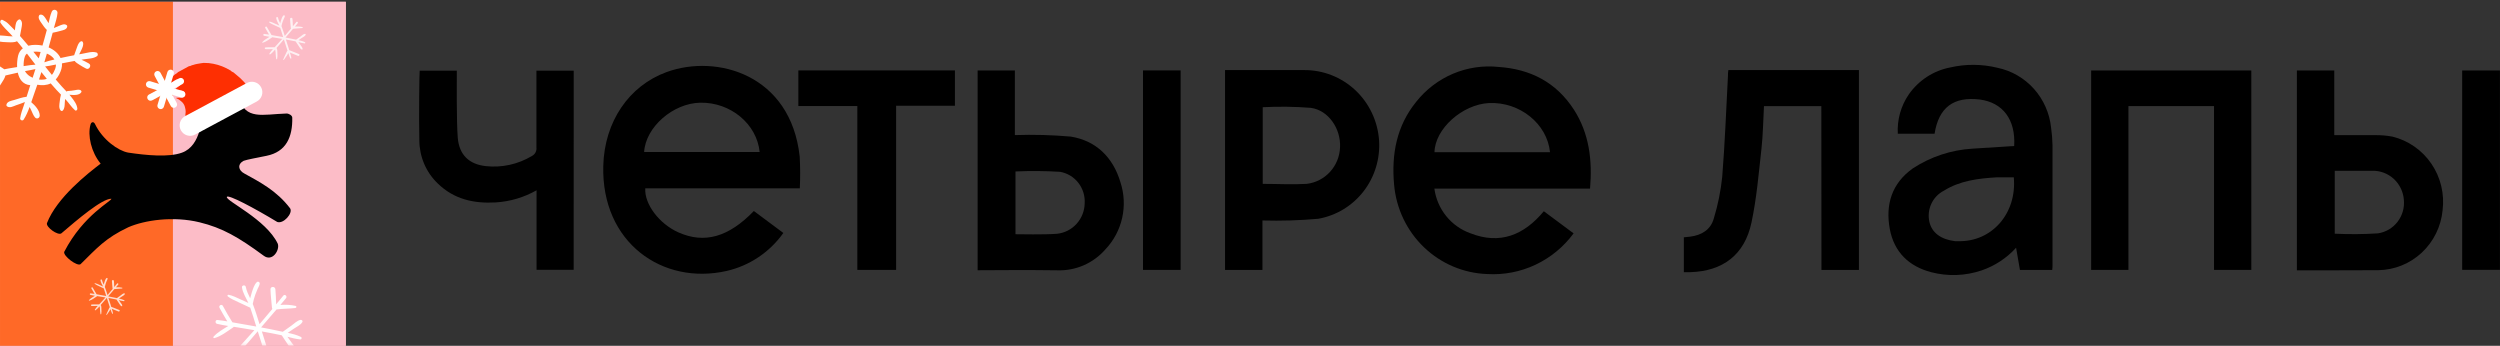<svg width="347" height="48" viewBox="0 0 347 48" fill="none" xmlns="http://www.w3.org/2000/svg">
<rect x="0" y="0" width="347" height="48" fill="#333333" stroke="none"/>
<g clip-path="url(#clip0_451_3119)">
<path d="M111.014 26.142H89.564C89.429 28.336 91.507 31.07 94.15 32.248C97.757 33.861 101.117 32.933 104.636 29.288L108.729 32.336C106.832 35.001 104.041 36.874 100.878 37.603C91.953 39.635 83.449 33.667 83.736 23.013C83.895 16.9 87.295 11.899 92.542 9.996C99.501 7.472 109.756 10.351 110.998 21.731C111.079 23.2 111.085 24.672 111.014 26.142V26.142ZM105.441 21.102C105.05 17.198 101.396 14.182 97.208 14.254C93.418 14.319 89.604 17.65 89.405 21.102H105.441Z" fill="black"/>
<path d="M220.7 26.182H199.091C199.281 27.58 199.848 28.898 200.73 29.991C201.612 31.084 202.775 31.909 204.091 32.376C208.183 33.989 211.528 32.642 214.283 29.319L218.415 32.392C217.033 34.266 215.214 35.764 213.119 36.749C211.025 37.734 208.721 38.177 206.416 38.037C203.14 37.922 200.018 36.597 197.639 34.313C195.26 32.028 193.789 28.941 193.501 25.633C193.119 21.415 193.843 17.487 196.567 14.132C197.923 12.418 199.683 11.076 201.685 10.23C203.687 9.385 205.867 9.062 208.024 9.293C212.411 9.592 215.986 11.406 218.455 15.213C220.589 18.528 221.035 22.246 220.7 26.182ZM199.106 21.125H215.142C214.744 17.173 210.946 14.124 206.695 14.302C202.984 14.479 199.154 17.883 199.106 21.149V21.125Z" fill="black"/>
<path d="M170.035 9.728H180.983C183.62 9.701 186.167 10.694 188.106 12.504C190.044 14.315 191.227 16.807 191.414 19.471C191.585 22.022 190.817 24.548 189.259 26.56C187.7 28.572 185.461 29.928 182.974 30.367C180.398 30.595 177.811 30.673 175.227 30.601V37.464H170.035V9.728ZM175.266 25.52C177.337 25.52 179.367 25.64 181.373 25.52C182.618 25.372 183.769 24.777 184.618 23.843C185.466 22.91 185.957 21.699 185.999 20.43C186.119 17.882 184.407 15.301 181.939 14.97C179.719 14.795 177.49 14.766 175.266 14.882V25.52Z" fill="black"/>
<path d="M135.696 37.51V9.782H140.864V18.751C143.456 18.662 146.051 18.732 148.635 18.96C152.162 19.541 154.487 21.848 155.514 25.283C156.04 26.882 156.125 28.595 155.759 30.238C155.392 31.882 154.589 33.392 153.436 34.607C152.602 35.565 151.567 36.323 150.408 36.827C149.248 37.33 147.993 37.566 146.732 37.518C143.42 37.454 136.047 37.51 135.696 37.51ZM140.951 32.51C141.278 32.51 145.116 32.59 146.74 32.445C147.776 32.331 148.735 31.838 149.437 31.058C150.14 30.279 150.537 29.266 150.554 28.211C150.614 27.186 150.298 26.174 149.668 25.369C149.038 24.564 148.137 24.023 147.138 23.848C145.078 23.723 143.013 23.706 140.951 23.799V32.51Z" fill="black"/>
<path d="M79.624 37.445H74.473V26.412C72.728 27.402 70.784 27.978 68.787 28.097C65.778 28.267 63.015 27.67 60.754 25.46C59.952 24.69 59.312 23.764 58.874 22.737C58.437 21.709 58.209 20.603 58.206 19.484C58.126 16.371 58.206 9.919 58.254 9.806H63.405C63.405 10.741 63.349 16.959 63.54 19.145C63.747 21.524 65.133 22.799 67.418 23.057C69.652 23.304 71.904 22.809 73.836 21.645C74.047 21.536 74.22 21.364 74.331 21.152C74.442 20.94 74.486 20.698 74.457 20.46C74.457 17.234 74.457 10.152 74.457 9.806H79.632L79.624 37.445Z" fill="black"/>
<path d="M118.999 14.717H110.813V9.773H132.542V14.677H124.381V37.461H118.999V14.717Z" fill="black"/>
<path d="M158.648 9.773H163.872V37.461H158.648V9.773Z" fill="black"/>
<path d="M279.57 20.264C279.785 16.578 277.978 14.231 274.793 13.812C271.154 13.376 269.092 14.917 268.519 18.562H263.415C263.307 16.624 263.843 14.705 264.936 13.11C266.304 11.149 268.371 9.805 270.701 9.36C272.857 8.864 275.097 8.881 277.246 9.408C279.196 9.813 280.969 10.836 282.308 12.33C283.646 13.823 284.481 15.709 284.69 17.715C284.808 18.535 284.874 19.362 284.889 20.191C284.889 25.708 284.889 31.224 284.889 36.741C284.889 36.967 284.889 37.192 284.849 37.467H280.367C280.2 36.491 280.032 35.499 279.833 34.386C278.526 35.822 276.883 36.904 275.056 37.531C272.793 38.298 270.36 38.385 268.049 37.781C264.976 36.975 262.913 35.015 262.308 31.813C261.671 28.393 262.579 25.458 265.493 23.377C267.969 21.757 270.816 20.812 273.758 20.635C275.661 20.514 277.572 20.401 279.57 20.264ZM279.57 24.611C278.734 24.611 277.978 24.611 277.182 24.611C274.61 24.764 272.062 25.062 269.801 26.474C269.037 26.867 268.426 27.508 268.064 28.295C267.702 29.081 267.61 29.967 267.802 30.813C268.153 32.305 269.395 33.232 271.353 33.474H271.775C276.441 33.611 279.969 29.643 279.515 24.611H279.57Z" fill="black"/>
<path d="M295.427 14.726V37.462H290.252V9.782H312.483V37.462H307.307V14.726H295.427Z" fill="black"/>
<path d="M252.802 14.727H244.84C244.729 16.735 244.705 18.703 244.49 20.655C244.108 24.074 243.821 27.534 243.104 30.897C242.149 35.382 239.123 37.64 234.617 37.777C234.346 37.777 234.067 37.777 233.717 37.777V32.938L234.585 32.849C236.177 32.648 237.443 31.898 237.881 30.309C238.453 28.432 238.843 26.504 239.044 24.55C239.418 19.889 239.593 15.203 239.84 10.533C239.84 10.283 239.84 10.033 239.896 9.727H258.018V37.471H252.818L252.802 14.727Z" fill="black"/>
<path d="M318.807 37.518V9.782H323.998V18.759C325.965 18.759 327.82 18.759 329.667 18.759C330.468 18.747 331.268 18.814 332.056 18.96C334.259 19.496 336.189 20.837 337.476 22.726C338.764 24.615 339.317 26.918 339.031 29.195C338.812 31.449 337.78 33.542 336.134 35.075C334.487 36.607 332.341 37.471 330.105 37.502C326.355 37.526 322.629 37.518 318.807 37.518ZM324.062 32.437C326.062 32.534 328.067 32.518 330.065 32.389C331.139 32.228 332.111 31.656 332.779 30.789C333.448 29.923 333.762 28.829 333.656 27.735C333.575 26.621 333.074 25.582 332.258 24.831C331.441 24.081 330.371 23.677 329.269 23.703H324.062V32.437Z" fill="black"/>
<path d="M346.99 37.454H341.751V9.782H346.99V37.454Z" fill="black"/>
<path d="M47.998 0.25H23.999V48.001H47.998V0.25Z" fill="#FCBCC7"/>
<path d="M48 0.25H0.002V48.001H48V0.25Z" fill="#FCBCC7"/>
<path d="M24.001 0.25H0.002V48.001H24.001V0.25Z" fill="#FF6927"/>
<path d="M33.926 24.089C33.067 23.645 32.921 22.799 33.814 22.32C34.296 22.149 35.642 21.899 36.983 21.629C39.747 21.078 40.623 18.981 40.566 16.321C40.559 16.006 40.057 15.732 39.74 15.758C36.412 15.86 34.05 16.733 33.122 13.493C32.521 11.665 31.56 10.758 31.052 10.836C30.381 10.836 30.779 12.772 30.592 13.507C30.505 13.507 29.549 10.705 28.624 10.836C27.902 10.976 28.202 11.998 28.122 14.818C28.082 16.187 27.959 20.237 25.245 21.193C23.417 21.861 20.301 21.56 17.762 21.176C16.394 20.912 14.247 19.416 13.184 17.211C13.008 16.848 12.675 16.892 12.565 17.28C12.133 18.807 12.659 21.125 13.971 22.714C12.167 24.082 7.89 27.432 6.519 30.969C6.35 31.519 8.023 32.721 8.508 32.395C10.724 30.498 14.147 27.576 15.446 27.584C15.641 27.845 11.592 29.764 8.912 34.96C8.752 35.522 10.702 37.01 11.18 36.668C13.448 34.447 14.623 33.043 17.811 31.542C20.061 30.557 24.038 29.964 27.707 30.858C30.857 31.626 33.095 32.914 36.572 35.473C37.808 36.429 38.866 34.686 38.556 33.832C36.958 30.448 31.284 27.858 31.487 27.336C31.644 26.935 35.318 28.892 38.479 30.806C39.323 31.131 40.687 29.61 40.275 28.926C38.385 26.43 35.954 25.217 33.926 24.089Z" fill="black"/>
<g clip-path="url(#clip1_451_3119)">
<path d="M24.699 10.019C24.56 10.211 24.319 10.267 24.164 10.434C23.683 10.692 23.566 11.139 23.546 11.659C23.835 11.564 24.023 11.338 24.246 11.171C24.544 10.949 24.865 10.942 25.051 11.186C25.217 11.406 25.152 11.695 24.887 11.913C24.652 12.104 24.417 12.294 24.169 12.497C24.463 12.581 24.774 12.534 25.077 12.556C25.483 12.586 25.693 12.76 25.686 13.08C25.68 13.378 25.422 13.564 25.035 13.556C24.85 13.553 24.665 13.561 24.481 13.564C24.458 13.705 24.591 13.679 24.655 13.716C25.147 14.002 25.573 14.339 25.688 14.941C25.78 15.249 25.794 15.575 25.729 15.89C25.788 16.026 25.683 16.156 25.703 16.291L34.172 11.749L33.913 11.416C33.721 11.221 33.528 11.027 33.335 10.832L32.412 10.053C32.282 9.98 32.13 9.942 32.04 9.809L31.412 9.465C30.649 9.084 29.823 8.845 28.975 8.758L28.277 8.729L27.935 8.773C27.55 8.838 27.164 8.887 26.795 9.019C26.595 9.031 26.442 9.2 26.235 9.184L24.699 10.019Z" fill="#FE2F02"/>
<path d="M25.491 13.498C25.571 13.455 25.637 13.389 25.679 13.308C25.722 13.228 25.74 13.136 25.731 13.046C25.722 12.955 25.686 12.869 25.628 12.798C25.57 12.728 25.493 12.676 25.406 12.649L20.848 11.274C20.79 11.257 20.729 11.251 20.669 11.257C20.609 11.262 20.55 11.28 20.497 11.309C20.443 11.338 20.396 11.377 20.358 11.423C20.319 11.47 20.291 11.524 20.273 11.582C20.256 11.64 20.25 11.701 20.256 11.762C20.262 11.822 20.279 11.88 20.308 11.934C20.337 11.987 20.376 12.034 20.423 12.073C20.47 12.111 20.523 12.14 20.582 12.157L25.139 13.533C25.197 13.55 25.258 13.556 25.318 13.55C25.379 13.544 25.437 13.527 25.491 13.498Z" fill="white"/>
<path d="M24.338 14.916C24.446 14.858 24.526 14.76 24.561 14.643C24.597 14.525 24.584 14.399 24.526 14.291L22.277 10.097C22.219 9.989 22.12 9.909 22.003 9.873C21.886 9.838 21.76 9.851 21.652 9.909C21.544 9.966 21.464 10.065 21.428 10.182C21.393 10.299 21.406 10.425 21.463 10.533L23.712 14.725C23.74 14.779 23.779 14.826 23.826 14.865C23.873 14.904 23.927 14.933 23.985 14.95C24.043 14.968 24.104 14.974 24.165 14.968C24.225 14.962 24.284 14.945 24.338 14.916V14.916Z" fill="white"/>
<path d="M22.523 15.09C22.577 15.061 22.624 15.022 22.662 14.975C22.701 14.928 22.73 14.874 22.747 14.816L24.122 10.258C24.14 10.2 24.146 10.139 24.14 10.079C24.134 10.019 24.116 9.96 24.087 9.907C24.059 9.853 24.02 9.806 23.973 9.768C23.926 9.729 23.872 9.701 23.814 9.683C23.756 9.666 23.695 9.66 23.635 9.666C23.574 9.672 23.516 9.69 23.462 9.718C23.409 9.747 23.362 9.786 23.323 9.833C23.285 9.88 23.256 9.934 23.239 9.992L21.864 14.55C21.837 14.637 21.838 14.73 21.864 14.817C21.891 14.904 21.943 14.981 22.014 15.039C22.084 15.097 22.17 15.133 22.261 15.142C22.351 15.151 22.443 15.133 22.523 15.09V15.09Z" fill="white"/>
<path d="M21.111 13.931L25.307 11.681C25.415 11.623 25.495 11.525 25.531 11.408C25.566 11.29 25.553 11.164 25.495 11.056C25.438 10.948 25.339 10.868 25.222 10.832C25.105 10.797 24.979 10.81 24.871 10.867L20.675 13.118C20.567 13.176 20.487 13.274 20.451 13.392C20.416 13.509 20.428 13.635 20.486 13.743C20.544 13.851 20.642 13.931 20.76 13.967C20.877 14.002 21.003 13.989 21.111 13.931V13.931Z" fill="white"/>
<path d="M27.077 18.681L35.648 14.084C35.988 13.901 36.242 13.591 36.353 13.222C36.465 12.852 36.425 12.454 36.243 12.114C36.06 11.773 35.75 11.52 35.38 11.408C35.011 11.297 34.612 11.336 34.272 11.519L25.702 16.116C25.361 16.299 25.108 16.609 24.996 16.978C24.885 17.348 24.925 17.746 25.107 18.087C25.29 18.427 25.6 18.68 25.969 18.792C26.339 18.903 26.737 18.864 27.077 18.681V18.681Z" fill="white"/>
</g>
<g clip-path="url(#clip2_451_3119)">
<mask id="mask0_451_3119" style="mask-type:alpha" maskUnits="userSpaceOnUse" x="-2" y="-1" width="52" height="50">
<path opacity="0.98" d="M48.618 -0.11V-0.52H48.209H-0.643H-1.052V-0.11V47.456V47.865H-0.643H48.209H48.618V47.456V-0.11Z" fill="white" stroke="black" stroke-width="0.819"/>
</mask>
<g mask="url(#mask0_451_3119)">
<path d="M1.117 3.261C0.869 3.028 0.665 2.932 0.375 2.775C0.119 2.636 -0.05 2.996 0.078 3.184C0.454 3.737 0.939 4.171 1.401 4.661C1.522 4.789 1.642 4.919 1.761 5.049C1.576 5.034 1.388 5.033 1.21 5.02C0.78 4.988 0.349 4.917 -0.082 4.913C-0.267 4.912 -0.451 4.992 -0.518 5.178C-0.546 5.254 -0.548 5.315 -0.542 5.395C-0.531 5.524 -0.41 5.685 -0.28 5.717C0.178 5.829 0.645 5.857 1.116 5.866C1.522 5.875 1.99 5.914 2.358 5.722C2.481 5.864 2.603 6.008 2.722 6.153C2.872 6.337 3.021 6.523 3.169 6.709C2.853 6.946 2.617 7.281 2.511 7.742C2.408 8.192 2.348 8.75 2.374 9.309C1.995 9.366 1.616 9.426 1.239 9.494C1.026 9.533 0.814 9.574 0.602 9.616C0.229 9.344 -0.185 9.12 -0.565 8.86C-0.94 8.602 -1.361 8.201 -1.845 8.356C-1.913 8.377 -1.978 8.469 -1.978 8.539C-1.979 9.097 -1.35 9.38 -0.926 9.614C-0.783 9.693 -0.64 9.772 -0.495 9.847C-0.656 9.883 -0.817 9.918 -0.977 9.955C-1.661 10.109 -2.446 10.21 -3.075 10.53C-3.516 10.754 -3.298 11.35 -2.834 11.325C-2.102 11.285 -1.344 10.981 -0.633 10.804C-0.473 10.764 -0.313 10.725 -0.152 10.687C-0.247 10.816 -0.339 10.945 -0.431 11.066C-0.694 11.412 -1.11 11.775 -1.216 12.205C-1.283 12.475 -1.059 12.743 -0.772 12.622C-0.328 12.434 -0.04 11.92 0.214 11.532C0.422 11.217 0.66 10.854 0.758 10.476C0.997 10.421 1.236 10.367 1.474 10.312C1.806 10.235 2.139 10.158 2.471 10.084C2.667 10.978 3.164 11.727 4.168 11.819C4.18 11.82 4.191 11.819 4.203 11.819C4.103 12.131 4.002 12.444 3.905 12.758C3.834 12.983 3.764 13.207 3.693 13.431C3.108 13.495 2.536 13.707 1.975 13.876C1.583 13.994 1.012 14.058 0.897 14.512C0.873 14.606 0.89 14.69 0.968 14.752C1.336 15.044 1.815 14.764 2.201 14.622C2.616 14.47 3.05 14.339 3.458 14.162C3.407 14.32 3.356 14.479 3.304 14.638C3.113 15.218 2.876 15.809 2.797 16.416C2.763 16.676 3.135 16.83 3.282 16.602C3.624 16.075 3.882 15.468 4.108 14.848C4.184 15.001 4.259 15.155 4.335 15.307C4.503 15.644 4.614 16.028 4.87 16.311C5.13 16.599 5.528 16.372 5.515 16.02C5.49 15.307 4.886 14.655 4.34 14.183C4.468 13.805 4.591 13.43 4.722 13.072C4.881 12.637 5.031 12.199 5.178 11.76C5.794 11.872 6.469 11.854 7.037 11.577C7.289 11.869 7.544 12.16 7.806 12.443C8.021 12.676 8.24 12.905 8.46 13.133C8.368 13.436 8.33 13.758 8.292 14.072C8.241 14.48 8.133 14.993 8.415 15.332C8.479 15.409 8.624 15.439 8.7 15.36C8.993 15.06 8.966 14.631 8.993 14.233C9.005 14.071 9.023 13.906 9.039 13.739C9.082 13.784 9.124 13.828 9.166 13.872C9.596 14.329 9.937 14.898 10.41 15.306C10.561 15.436 10.747 15.265 10.737 15.104C10.702 14.505 10.27 13.948 9.913 13.489C9.824 13.374 9.731 13.263 9.636 13.153C10.194 13.202 11.047 13.266 11.298 12.773C11.335 12.7 11.295 12.605 11.235 12.559C10.999 12.378 10.708 12.463 10.436 12.511C10.094 12.572 9.754 12.62 9.406 12.633C9.332 12.635 9.279 12.669 9.245 12.717C9.01 12.464 8.77 12.215 8.539 11.959C8.266 11.655 8 11.346 7.736 11.036C8.112 10.618 8.384 10.073 8.525 9.559C8.598 9.293 8.62 9.038 8.602 8.795C8.931 8.731 9.259 8.666 9.589 8.603C9.845 8.554 10.102 8.506 10.359 8.459C10.525 8.682 10.781 8.826 11.014 8.978C11.322 9.178 11.643 9.365 11.971 9.529C12.378 9.732 12.749 9.06 12.355 8.826C12.039 8.639 11.708 8.47 11.372 8.321C11.351 8.311 11.329 8.301 11.308 8.292C11.411 8.274 11.514 8.255 11.617 8.238C12.218 8.137 12.965 8.15 13.472 7.791C13.649 7.664 13.594 7.354 13.391 7.288C12.802 7.096 12.084 7.342 11.491 7.447C11.323 7.477 11.157 7.508 10.99 7.539C11.096 7.342 11.198 7.144 11.29 6.94C11.441 6.611 11.655 6.191 11.494 5.836C11.45 5.74 11.328 5.692 11.231 5.738C10.901 5.896 10.784 6.304 10.665 6.626C10.538 6.972 10.416 7.321 10.29 7.668C9.981 7.727 9.672 7.787 9.363 7.849C9.042 7.913 8.723 7.981 8.404 8.052C8.093 7.394 7.463 6.882 6.75 6.579C6.838 6.265 6.928 5.951 7.014 5.636C7.113 5.273 7.212 4.91 7.309 4.546C7.687 4.47 8.066 4.383 8.434 4.278C8.776 4.179 9.212 4.122 9.324 3.741C9.352 3.645 9.331 3.548 9.248 3.487C8.929 3.249 8.557 3.447 8.221 3.578C7.973 3.674 7.726 3.781 7.483 3.893C7.497 3.84 7.511 3.786 7.525 3.733C7.688 3.109 7.935 2.447 7.979 1.803C8.011 1.337 7.378 1.182 7.188 1.611C6.968 2.107 6.866 2.678 6.741 3.218C6.636 3.04 6.523 2.867 6.416 2.696C6.238 2.413 6.025 2.02 5.645 2.026C5.54 2.028 5.463 2.068 5.418 2.164C5.246 2.531 5.551 2.906 5.751 3.199C5.978 3.532 6.207 3.873 6.499 4.152C6.387 4.571 6.274 4.991 6.157 5.41C6.072 5.714 5.983 6.018 5.896 6.321C5.273 6.2 4.554 6.176 3.934 6.346C3.698 6.066 3.461 5.786 3.222 5.507C3.074 5.334 2.923 5.163 2.772 4.992C2.844 4.639 2.906 4.284 2.971 3.929C3.044 3.531 3.155 3.113 2.875 2.775C2.818 2.705 2.692 2.663 2.608 2.713C2.225 2.94 2.175 3.335 2.12 3.747C2.098 3.904 2.08 4.061 2.064 4.217C2.005 4.155 1.946 4.091 1.886 4.029C1.635 3.768 1.381 3.509 1.116 3.262L1.117 3.261ZM3.74 7.439C4.135 7.95 4.525 8.464 4.921 8.973C4.436 8.995 3.947 9.078 3.476 9.147C3.41 9.156 3.345 9.166 3.279 9.175C3.267 8.707 3.317 8.215 3.458 7.82C3.516 7.655 3.616 7.531 3.741 7.439L3.74 7.439ZM4.917 9.587C4.789 9.99 4.66 10.392 4.531 10.794C4.394 10.733 4.263 10.664 4.143 10.586C3.829 10.382 3.624 10.142 3.464 9.873C3.505 9.864 3.547 9.856 3.589 9.848C4.025 9.763 4.478 9.694 4.917 9.587ZM6.115 11.037C5.89 11.069 5.653 11.067 5.416 11.038C5.526 10.695 5.634 10.352 5.741 10.008C5.99 10.319 6.242 10.629 6.497 10.936C6.38 10.983 6.253 11.018 6.115 11.037L6.115 11.037ZM7.654 9.571C7.539 9.873 7.393 10.157 7.204 10.395C6.886 10.008 6.572 9.617 6.261 9.224C6.67 9.185 7.083 9.087 7.468 9.015C7.567 8.997 7.666 8.977 7.766 8.958C7.77 9.154 7.735 9.359 7.654 9.572L7.654 9.571ZM7.082 7.757C7.28 7.904 7.438 8.072 7.553 8.255C7.486 8.271 7.42 8.287 7.354 8.305C6.972 8.404 6.547 8.499 6.154 8.647C6.274 8.245 6.391 7.842 6.508 7.439C6.71 7.522 6.904 7.625 7.082 7.757L7.082 7.757ZM5.123 7.172C5.294 7.176 5.467 7.188 5.638 7.211C5.551 7.507 5.463 7.803 5.374 8.099C5.127 7.79 4.878 7.483 4.628 7.178C4.8 7.167 4.971 7.168 5.123 7.172L5.123 7.172Z" fill="white"/>
<path d="M35.637 39.171C35.27 39.52 35.095 40.166 34.936 40.639C34.852 40.891 34.782 41.147 34.722 41.406C34.472 40.887 34.225 40.371 34.107 39.797C34.047 39.505 33.547 39.582 33.584 39.882C33.681 40.647 34.153 41.345 34.477 42.051C34.078 41.871 33.681 41.69 33.283 41.509C32.786 41.283 32.273 41.017 31.733 40.914C31.614 40.892 31.5 41.05 31.61 41.138C32.038 41.479 32.558 41.695 33.052 41.925C33.588 42.175 34.124 42.423 34.659 42.676C34.681 42.686 34.706 42.692 34.731 42.696C35.041 43.56 35.291 44.449 35.568 45.322C34.767 45.178 33.965 45.039 33.164 44.899C32.862 44.846 32.559 44.79 32.256 44.734C31.79 43.986 31.346 43.224 30.928 42.448C30.764 42.144 30.305 42.424 30.469 42.727C30.814 43.364 31.174 43.99 31.551 44.607C31.093 44.528 30.633 44.457 30.173 44.414C29.863 44.384 29.83 44.875 30.119 44.946C30.632 45.071 31.157 45.162 31.684 45.245C30.969 45.686 30.186 46.124 29.639 46.732C29.559 46.821 29.643 46.963 29.761 46.931C30.703 46.669 31.572 45.965 32.377 45.433C32.407 45.414 32.431 45.389 32.451 45.361C32.645 45.39 32.839 45.42 33.031 45.451C33.788 45.575 34.546 45.7 35.303 45.827C34.727 46.477 34.137 47.114 33.562 47.765C33.429 47.915 33.289 48.065 33.147 48.216C32.938 48.2 32.717 48.222 32.545 48.221C31.891 48.218 31.208 48.177 30.558 48.254C30.232 48.293 30.256 48.726 30.575 48.755C31.038 48.798 31.518 48.763 31.983 48.753C32.203 48.749 32.424 48.741 32.644 48.734C32.65 48.734 32.656 48.733 32.662 48.733C32.287 49.14 31.927 49.563 31.66 50.021C31.581 50.157 31.754 50.335 31.889 50.239C32.4 49.875 32.843 49.381 33.269 48.887C33.29 48.925 33.309 48.97 33.326 49.028C33.437 49.407 33.416 49.877 33.45 50.27C33.486 50.695 33.512 51.128 33.595 51.547C33.621 51.681 33.828 51.664 33.855 51.54C33.971 50.995 33.956 50.419 33.923 49.865C33.9 49.472 33.953 48.797 33.701 48.461C33.691 48.447 33.679 48.435 33.667 48.423C33.738 48.342 33.809 48.261 33.88 48.182C34.528 47.463 35.145 46.717 35.776 45.983C36.026 46.774 36.273 47.566 36.533 48.354C36.624 48.631 36.716 48.908 36.809 49.184C36.583 49.398 36.456 49.801 36.335 50.035C36.06 50.572 35.823 51.124 35.594 51.681C35.539 51.814 35.704 51.904 35.788 51.788C36.062 51.411 36.332 51.032 36.583 50.639C36.7 50.455 36.813 50.268 36.925 50.08C36.965 50.01 37.007 49.941 37.047 49.871C37.05 49.88 37.053 49.889 37.056 49.898C37.232 50.391 37.354 50.933 37.622 51.385C37.696 51.51 37.912 51.452 37.9 51.302C37.859 50.805 37.66 50.321 37.526 49.842C37.513 49.794 37.499 49.747 37.485 49.699C37.632 49.763 37.788 49.852 37.88 49.888C38.076 49.965 38.272 50.042 38.467 50.12C38.907 50.297 39.346 50.476 39.784 50.659C40.13 50.804 40.417 50.292 40.069 50.146C39.534 49.922 38.997 49.703 38.457 49.493C38.211 49.397 37.966 49.303 37.72 49.21C37.586 49.159 37.444 49.088 37.299 49.055C37.222 48.796 37.143 48.537 37.064 48.279C36.833 47.519 36.589 46.762 36.345 46.005C37.19 46.154 38.034 46.313 38.873 46.491C38.953 46.508 39.033 46.527 39.114 46.546C39.426 47.02 39.731 47.501 40.057 47.966C40.279 48.283 40.534 48.841 40.962 48.871C41.014 48.874 41.057 48.827 41.071 48.782C41.195 48.375 40.725 47.91 40.507 47.597C40.306 47.309 40.099 47.026 39.891 46.743C40.489 46.902 41.093 47.06 41.694 47.115C41.879 47.133 41.932 46.847 41.777 46.77C41.218 46.491 40.575 46.331 39.939 46.196C40.227 46.001 40.515 45.807 40.803 45.611C41.181 45.353 41.735 45.111 41.965 44.706C42.066 44.528 41.888 44.369 41.715 44.398C41.265 44.473 40.821 44.932 40.453 45.194C40.052 45.48 39.653 45.769 39.25 46.052C39.164 46.033 39.078 46.015 38.993 45.996C38.08 45.793 37.161 45.613 36.241 45.443C36.956 44.614 37.671 43.786 38.381 42.954C39.25 42.832 40.133 42.858 41.003 42.751C41.161 42.731 41.205 42.5 41.032 42.459C40.355 42.301 39.628 42.276 38.918 42.322C39.181 42.01 39.443 41.698 39.703 41.385C39.915 41.129 39.539 40.77 39.329 41.027C38.996 41.434 38.662 41.841 38.327 42.247C38.304 41.546 38.293 40.842 38.223 40.145C38.18 39.714 37.528 39.724 37.541 40.166C37.566 41.019 37.68 41.869 37.75 42.718C37.756 42.781 37.777 42.834 37.808 42.876C37.219 43.587 36.626 44.294 36.024 44.994C35.745 44.108 35.479 43.214 35.145 42.347C35.124 42.294 35.103 42.241 35.081 42.188C35.167 41.757 35.282 41.335 35.429 40.917C35.525 40.644 35.631 40.375 35.751 40.112C35.86 39.874 36.004 39.654 36.048 39.394C36.087 39.158 35.815 38.998 35.635 39.169L35.637 39.171Z" fill="white"/>
<path opacity="0.79" d="M14.77 38.604C14.622 38.745 14.551 39.005 14.487 39.196C14.453 39.297 14.425 39.401 14.401 39.505C14.3 39.296 14.2 39.088 14.153 38.856C14.128 38.738 13.927 38.769 13.942 38.89C13.981 39.199 14.171 39.48 14.302 39.765C14.141 39.693 13.981 39.619 13.82 39.547C13.62 39.456 13.413 39.348 13.196 39.307C13.148 39.297 13.102 39.361 13.146 39.397C13.319 39.534 13.528 39.621 13.727 39.714C13.944 39.815 14.16 39.915 14.375 40.017C14.384 40.021 14.394 40.023 14.404 40.025C14.529 40.373 14.63 40.732 14.742 41.084C14.419 41.026 14.096 40.969 13.773 40.913C13.651 40.892 13.529 40.869 13.407 40.846C13.219 40.545 13.04 40.238 12.871 39.925C12.805 39.802 12.62 39.915 12.686 40.038C12.825 40.294 12.971 40.546 13.123 40.795C12.938 40.763 12.752 40.735 12.567 40.717C12.442 40.706 12.429 40.904 12.545 40.932C12.752 40.983 12.964 41.019 13.176 41.052C12.888 41.23 12.572 41.407 12.352 41.652C12.319 41.688 12.353 41.745 12.401 41.732C12.781 41.627 13.131 41.343 13.455 41.128C13.467 41.12 13.477 41.111 13.485 41.099C13.563 41.111 13.642 41.123 13.719 41.136C14.024 41.186 14.33 41.236 14.635 41.287C14.403 41.549 14.165 41.806 13.933 42.068C13.879 42.129 13.823 42.19 13.766 42.25C13.681 42.244 13.592 42.253 13.523 42.252C13.259 42.251 12.984 42.235 12.722 42.266C12.591 42.281 12.6 42.456 12.729 42.468C12.915 42.485 13.109 42.471 13.296 42.467C13.385 42.465 13.474 42.462 13.563 42.459C13.565 42.459 13.568 42.459 13.57 42.459C13.419 42.623 13.274 42.793 13.166 42.978C13.134 43.033 13.204 43.105 13.259 43.066C13.464 42.919 13.643 42.72 13.815 42.521C13.824 42.536 13.831 42.554 13.838 42.578C13.883 42.73 13.874 42.92 13.888 43.078C13.903 43.25 13.913 43.424 13.947 43.593C13.957 43.647 14.04 43.641 14.051 43.59C14.098 43.37 14.092 43.138 14.079 42.915C14.069 42.757 14.091 42.485 13.989 42.349C13.985 42.343 13.98 42.339 13.976 42.334C14.004 42.301 14.033 42.268 14.061 42.237C14.322 41.947 14.571 41.646 14.826 41.35C14.926 41.669 15.026 41.988 15.131 42.306C15.167 42.418 15.204 42.529 15.242 42.641C15.151 42.727 15.1 42.889 15.051 42.984C14.94 43.2 14.844 43.423 14.752 43.647C14.73 43.701 14.797 43.737 14.831 43.691C14.941 43.538 15.05 43.386 15.151 43.227C15.198 43.153 15.244 43.078 15.289 43.002C15.305 42.974 15.322 42.946 15.338 42.917C15.339 42.921 15.341 42.925 15.342 42.928C15.412 43.127 15.462 43.346 15.57 43.528C15.6 43.578 15.687 43.555 15.682 43.494C15.666 43.294 15.585 43.099 15.531 42.906C15.526 42.887 15.52 42.867 15.515 42.848C15.574 42.874 15.637 42.91 15.674 42.924C15.753 42.955 15.832 42.987 15.911 43.018C16.088 43.089 16.265 43.162 16.441 43.235C16.581 43.294 16.697 43.087 16.556 43.028C16.341 42.938 16.124 42.85 15.906 42.765C15.807 42.727 15.709 42.688 15.609 42.651C15.555 42.63 15.498 42.602 15.44 42.589C15.409 42.484 15.377 42.38 15.345 42.276C15.252 41.969 15.153 41.664 15.055 41.359C15.396 41.419 15.736 41.483 16.074 41.555C16.107 41.562 16.139 41.569 16.171 41.577C16.297 41.768 16.42 41.962 16.552 42.15C16.641 42.277 16.744 42.502 16.916 42.514C16.938 42.516 16.955 42.497 16.96 42.478C17.01 42.314 16.821 42.127 16.733 42.001C16.652 41.885 16.568 41.77 16.485 41.657C16.726 41.721 16.969 41.784 17.211 41.807C17.286 41.813 17.307 41.698 17.245 41.667C17.02 41.555 16.76 41.49 16.504 41.436C16.62 41.357 16.736 41.279 16.852 41.2C17.005 41.096 17.228 40.998 17.321 40.835C17.361 40.763 17.29 40.699 17.22 40.711C17.038 40.742 16.859 40.926 16.711 41.032C16.55 41.147 16.389 41.264 16.226 41.378C16.191 41.37 16.157 41.363 16.123 41.355C15.754 41.273 15.384 41.201 15.013 41.132C15.301 40.798 15.59 40.465 15.876 40.129C16.226 40.08 16.582 40.09 16.933 40.047C16.997 40.039 17.014 39.946 16.945 39.93C16.672 39.866 16.379 39.855 16.092 39.874C16.198 39.748 16.304 39.623 16.409 39.496C16.494 39.393 16.343 39.248 16.258 39.352C16.124 39.516 15.989 39.68 15.854 39.844C15.845 39.561 15.84 39.278 15.812 38.996C15.795 38.823 15.532 38.827 15.537 39.005C15.547 39.349 15.593 39.691 15.622 40.034C15.624 40.059 15.632 40.08 15.645 40.098C15.407 40.384 15.168 40.669 14.926 40.951C14.813 40.594 14.706 40.234 14.571 39.884C14.563 39.863 14.554 39.841 14.545 39.82C14.58 39.646 14.627 39.476 14.686 39.308C14.725 39.198 14.767 39.089 14.816 38.983C14.86 38.887 14.918 38.798 14.935 38.694C14.951 38.599 14.841 38.534 14.769 38.603L14.77 38.604Z" fill="white"/>
<path opacity="0.79" d="M39.336 2.151C39.157 2.321 39.072 2.636 38.994 2.867C38.953 2.989 38.919 3.114 38.89 3.241C38.768 2.988 38.648 2.736 38.59 2.456C38.561 2.314 38.317 2.351 38.335 2.497C38.383 2.87 38.612 3.211 38.77 3.555C38.576 3.468 38.382 3.379 38.188 3.291C37.946 3.181 37.696 3.051 37.432 3.001C37.375 2.99 37.319 3.067 37.373 3.11C37.581 3.276 37.835 3.381 38.076 3.494C38.337 3.615 38.599 3.737 38.859 3.86C38.87 3.865 38.882 3.868 38.894 3.87C39.045 4.291 39.167 4.724 39.303 5.15C38.912 5.08 38.521 5.012 38.13 4.944C37.983 4.918 37.836 4.891 37.688 4.863C37.46 4.498 37.244 4.127 37.04 3.749C36.96 3.6 36.736 3.737 36.816 3.885C36.984 4.195 37.16 4.5 37.344 4.801C37.12 4.763 36.896 4.728 36.672 4.707C36.521 4.693 36.505 4.932 36.645 4.967C36.896 5.028 37.152 5.072 37.408 5.112C37.06 5.327 36.678 5.541 36.412 5.838C36.372 5.881 36.414 5.95 36.471 5.934C36.931 5.807 37.354 5.463 37.747 5.204C37.761 5.195 37.773 5.183 37.783 5.169C37.877 5.183 37.972 5.198 38.065 5.213C38.435 5.273 38.804 5.334 39.173 5.396C38.893 5.713 38.605 6.024 38.324 6.341C38.26 6.414 38.191 6.488 38.122 6.561C38.02 6.553 37.913 6.564 37.828 6.564C37.509 6.562 37.176 6.542 36.86 6.58C36.701 6.599 36.712 6.81 36.868 6.824C37.094 6.845 37.328 6.828 37.554 6.823C37.662 6.821 37.769 6.817 37.877 6.814C37.88 6.814 37.883 6.813 37.886 6.813C37.703 7.012 37.527 7.218 37.397 7.441C37.358 7.508 37.443 7.595 37.509 7.548C37.758 7.37 37.974 7.129 38.181 6.888C38.192 6.907 38.201 6.929 38.209 6.957C38.264 7.142 38.253 7.371 38.27 7.563C38.288 7.77 38.3 7.981 38.341 8.186C38.353 8.251 38.454 8.243 38.467 8.182C38.524 7.916 38.517 7.635 38.501 7.365C38.489 7.174 38.515 6.845 38.392 6.681C38.387 6.674 38.382 6.668 38.376 6.662C38.41 6.622 38.445 6.583 38.479 6.545C38.795 6.194 39.096 5.83 39.404 5.473C39.526 5.858 39.647 6.244 39.773 6.629C39.817 6.764 39.862 6.899 39.908 7.033C39.798 7.138 39.735 7.334 39.677 7.448C39.542 7.71 39.427 7.979 39.315 8.251C39.289 8.316 39.369 8.36 39.41 8.303C39.544 8.119 39.675 7.934 39.797 7.743C39.855 7.653 39.91 7.562 39.964 7.47C39.984 7.436 40.004 7.402 40.024 7.368C40.025 7.372 40.027 7.377 40.028 7.381C40.114 7.622 40.173 7.886 40.304 8.106C40.34 8.167 40.445 8.139 40.439 8.066C40.42 7.824 40.323 7.588 40.258 7.354C40.251 7.331 40.244 7.308 40.237 7.285C40.309 7.315 40.385 7.359 40.43 7.376C40.525 7.414 40.621 7.452 40.716 7.49C40.931 7.576 41.145 7.663 41.358 7.753C41.527 7.823 41.667 7.574 41.497 7.502C41.236 7.393 40.974 7.286 40.711 7.184C40.592 7.137 40.472 7.091 40.352 7.046C40.286 7.021 40.217 6.986 40.147 6.97C40.109 6.844 40.071 6.718 40.032 6.592C39.919 6.221 39.8 5.852 39.681 5.483C40.093 5.556 40.505 5.633 40.914 5.72C40.953 5.729 40.992 5.738 41.032 5.747C41.184 5.978 41.333 6.212 41.491 6.439C41.6 6.594 41.724 6.866 41.932 6.881C41.958 6.882 41.979 6.859 41.986 6.837C42.046 6.639 41.817 6.412 41.711 6.259C41.613 6.119 41.512 5.981 41.41 5.843C41.702 5.92 41.996 5.997 42.289 6.025C42.38 6.033 42.406 5.894 42.33 5.856C42.058 5.72 41.744 5.642 41.434 5.576C41.574 5.481 41.715 5.387 41.855 5.291C42.039 5.165 42.309 5.047 42.422 4.85C42.471 4.763 42.384 4.685 42.3 4.7C42.08 4.736 41.864 4.96 41.684 5.088C41.489 5.227 41.295 5.368 41.098 5.506C41.056 5.497 41.014 5.488 40.973 5.479C40.527 5.38 40.079 5.292 39.631 5.209C39.979 4.805 40.328 4.401 40.674 3.995C41.098 3.936 41.528 3.949 41.953 3.896C42.03 3.887 42.051 3.774 41.967 3.754C41.637 3.677 41.282 3.665 40.936 3.687C41.064 3.535 41.192 3.383 41.319 3.23C41.422 3.106 41.239 2.93 41.136 3.056C40.974 3.254 40.811 3.453 40.648 3.651C40.637 3.309 40.631 2.966 40.597 2.626C40.576 2.416 40.258 2.42 40.265 2.636C40.277 3.052 40.332 3.466 40.367 3.88C40.369 3.911 40.38 3.937 40.395 3.958C40.107 4.304 39.818 4.649 39.525 4.99C39.389 4.558 39.259 4.122 39.096 3.7C39.086 3.674 39.076 3.648 39.065 3.622C39.107 3.412 39.163 3.206 39.235 3.002C39.282 2.869 39.333 2.738 39.392 2.61C39.445 2.494 39.515 2.386 39.536 2.26C39.556 2.144 39.423 2.066 39.335 2.15L39.336 2.151Z" fill="white"/>
</g>
</g>
</g>
<defs>
<clipPath id="clip0_451_3119">
<rect width="347" height="48" fill="white"/>
</clipPath>
<clipPath id="clip1_451_3119">
<rect width="14.652" height="10.323" fill="white" transform="matrix(-0.881 0.473 0.473 0.881 32.046 4.303)"/>
</clipPath>
<clipPath id="clip2_451_3119">
<rect width="47.999" height="47.752" fill="white" transform="translate(0 0.226)"/>
</clipPath>
</defs>
</svg>
